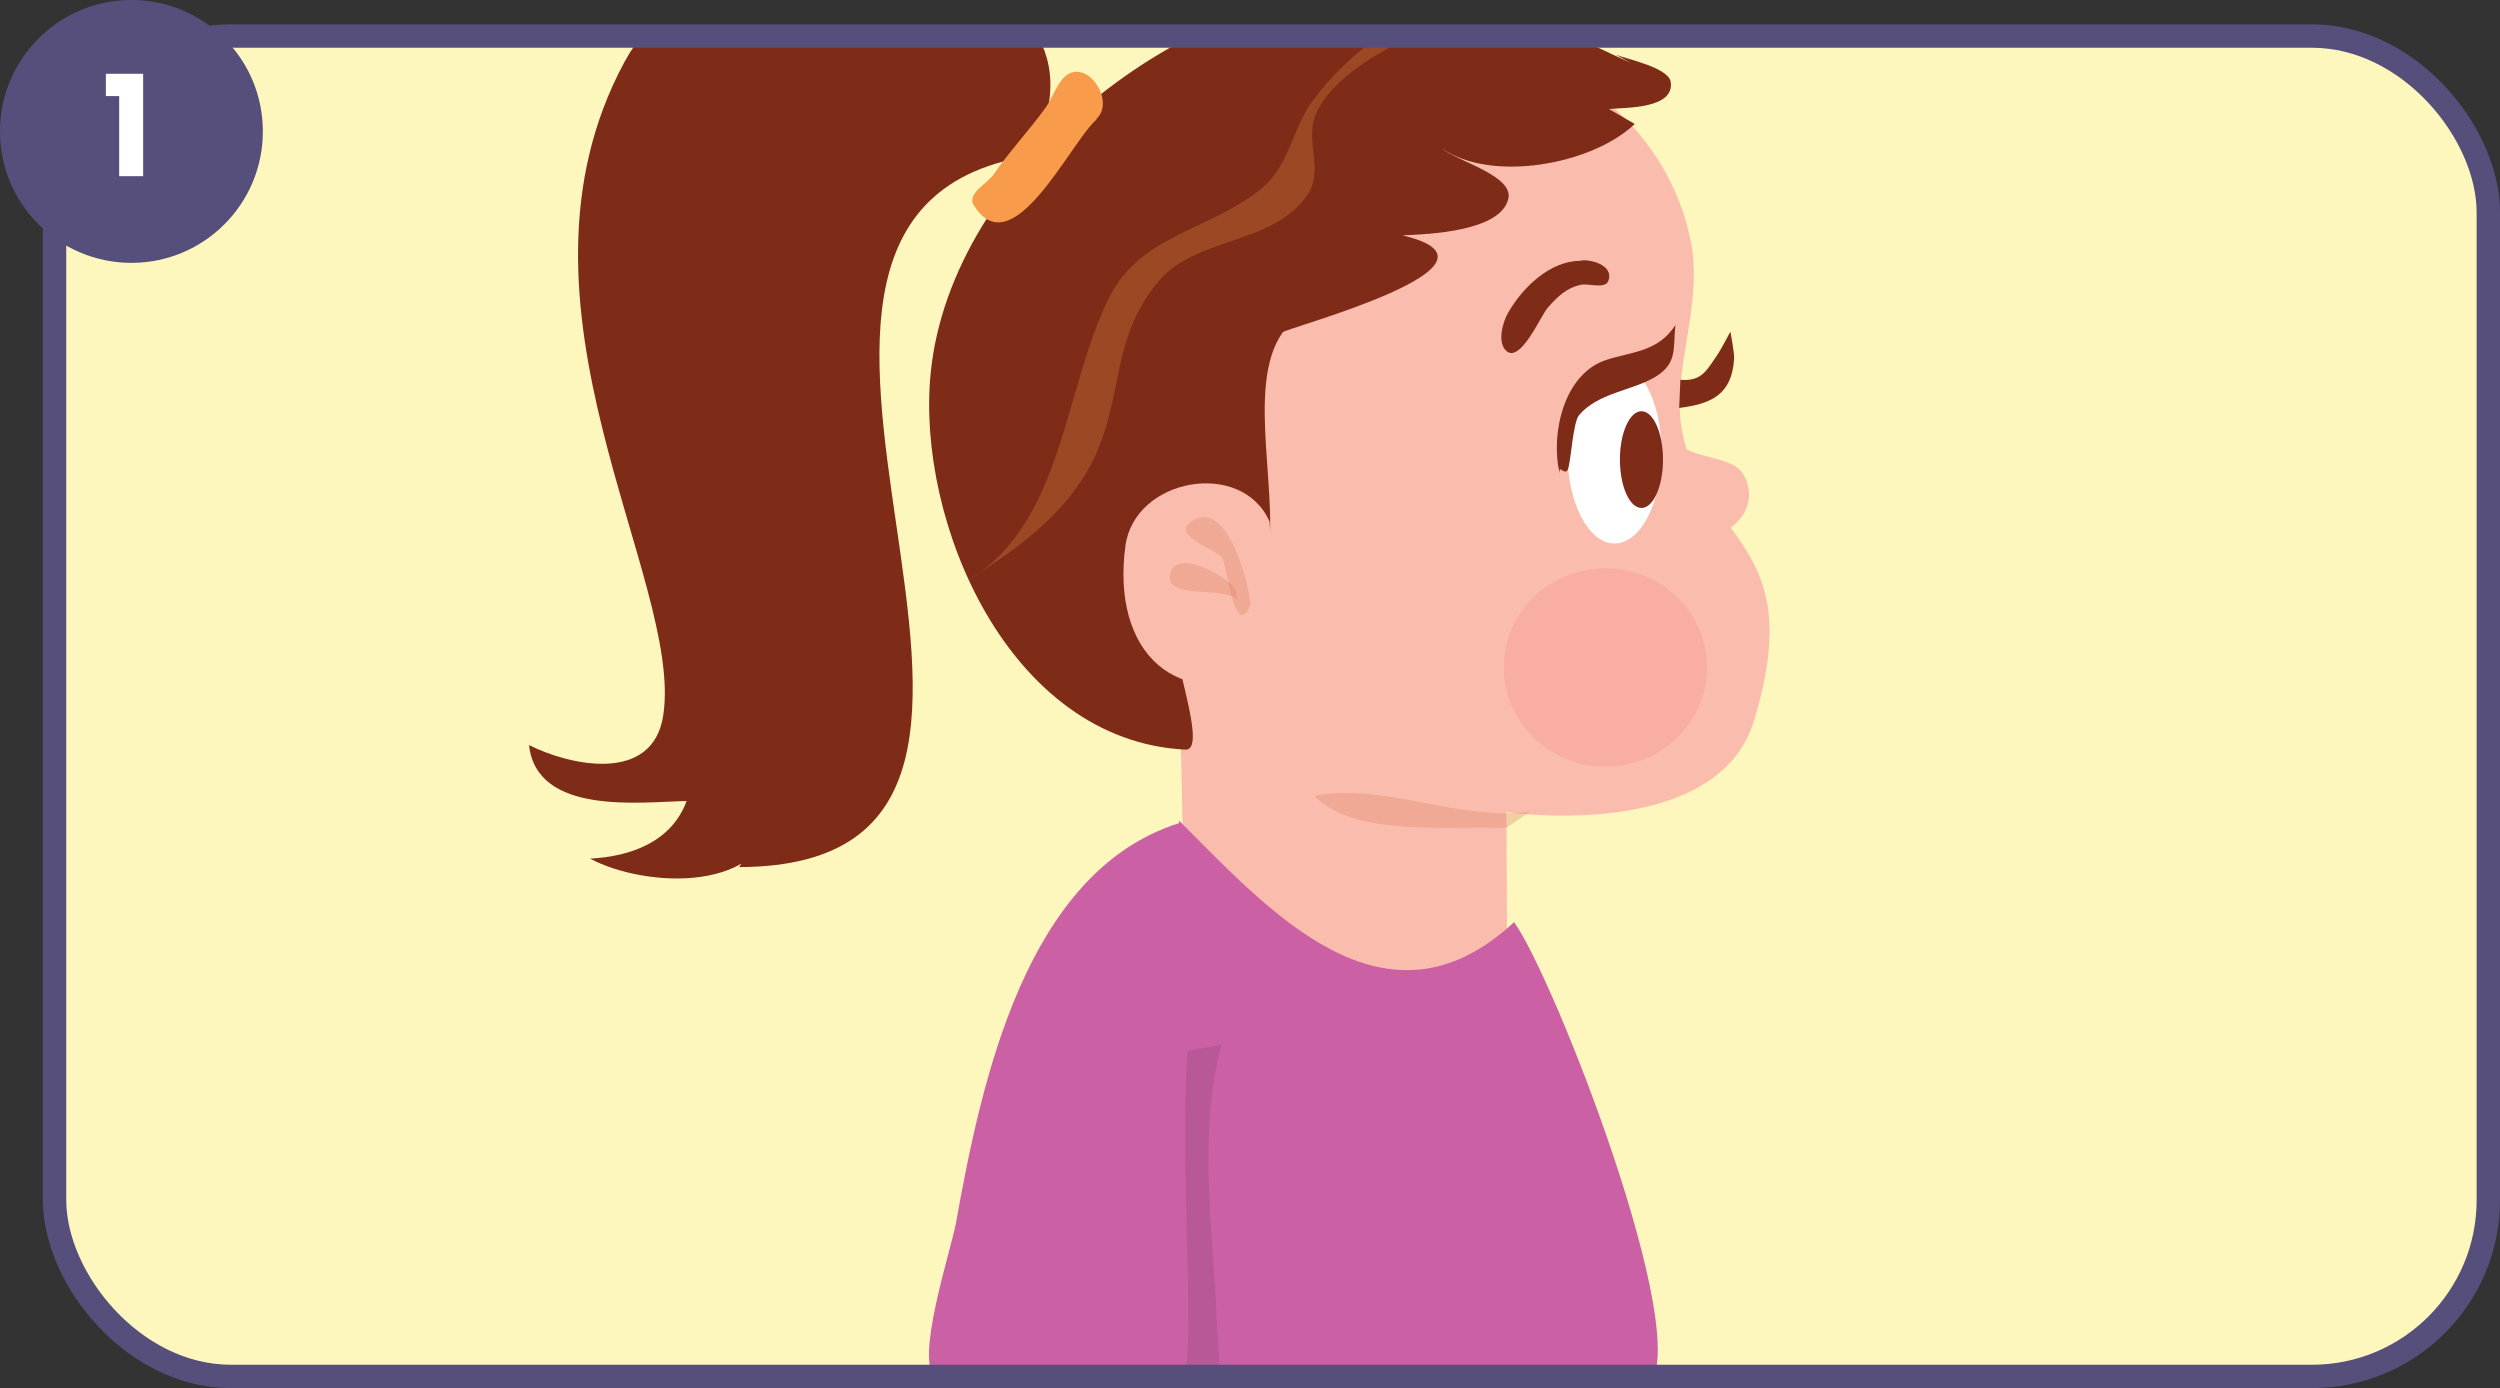 <?xml version="1.0" encoding="UTF-8"?>
<svg id="Layer_2" data-name="Layer 2" xmlns="http://www.w3.org/2000/svg" xmlns:xlink="http://www.w3.org/1999/xlink" viewBox="0 0 160.426 89.076">
  <rect x="0" y="0" width="160.426" height="89.076" fill="#333333" stroke="none"/>
  <defs>
    <style>
      .cls-1 {
        fill: #574f7b;
      }

      .cls-2 {
        clip-path: url(#clippath-11);
      }

      .cls-3 {
        clip-path: url(#clippath-16);
      }

      .cls-4, .cls-5 {
        fill: #fff;
      }

      .cls-5, .cls-6, .cls-7 {
        fill-rule: evenodd;
      }

      .cls-8 {
        fill: #fabdad;
      }

      .cls-6, .cls-9 {
        fill: #7e2c18;
      }

      .cls-10 {
        clip-path: url(#clippath-2);
      }

      .cls-11 {
        clip-path: url(#clippath-13);
      }

      .cls-12 {
        fill: #dd8068;
      }

      .cls-13 {
        clip-path: url(#clippath-15);
      }

      .cls-14 {
        clip-path: url(#clippath-6);
      }

      .cls-15 {
        fill: #9a4b82;
      }

      .cls-16 {
        fill: #f89c4c;
      }

      .cls-17 {
        clip-path: url(#clippath-7);
      }

      .cls-18 {
        clip-path: url(#clippath-1);
      }

      .cls-19 {
        clip-path: url(#clippath-4);
      }

      .cls-20 {
        fill: #fdf7bd;
      }

      .cls-21 {
        clip-path: url(#clippath-12);
      }

      .cls-7 {
        fill: #f69795;
      }

      .cls-22 {
        clip-path: url(#clippath-9);
      }

      .cls-23 {
        clip-path: url(#clippath);
      }

      .cls-24 {
        opacity: .34;
      }

      .cls-24, .cls-25, .cls-26 {
        isolation: isolate;
      }

      .cls-27, .cls-28 {
        fill: none;
      }

      .cls-29 {
        clip-path: url(#clippath-3);
      }

      .cls-30 {
        clip-path: url(#clippath-8);
      }

      .cls-25 {
        opacity: .41;
      }

      .cls-28 {
        stroke: #574f7b;
        stroke-miterlimit: 10;
        stroke-width: 1.5px;
      }

      .cls-31 {
        clip-path: url(#clippath-18);
      }

      .cls-32 {
        clip-path: url(#clippath-14);
      }

      .cls-33 {
        clip-path: url(#clippath-17);
      }

      .cls-34 {
        clip-path: url(#clippath-5);
      }

      .cls-35 {
        clip-path: url(#clippath-10);
      }

      .cls-36 {
        fill: #cc60a5;
      }

      .cls-26 {
        opacity: .25;
      }
    </style>
    <clipPath id="clippath">
      <rect class="cls-27" x="3.502" y="2.314" width="156.174" height="86.012" rx="11.316" ry="11.316"/>
    </clipPath>
    <clipPath id="clippath-1">
      <rect class="cls-27" x="76.093" y="33.186" width="4.172" height="6.283"/>
    </clipPath>
    <clipPath id="clippath-2">
      <rect class="cls-27" x="74.852" y="31.609" width="5.694" height="9.68"/>
    </clipPath>
    <clipPath id="clippath-3">
      <rect class="cls-27" x="75.991" y="32.748" width="4.555" height="6.833"/>
    </clipPath>
    <clipPath id="clippath-4">
      <rect class="cls-27" x="75.064" y="36.132" width="4.36" height="2.338"/>
    </clipPath>
    <clipPath id="clippath-5">
      <rect class="cls-27" x="74.283" y="35.025" width="5.694" height="3.986"/>
    </clipPath>
    <clipPath id="clippath-6">
      <rect class="cls-27" x="74.852" y="35.595" width="5.125" height="3.416"/>
    </clipPath>
    <clipPath id="clippath-7">
      <rect class="cls-27" x="84.343" y="50.886" width="13.84" height="2.262"/>
    </clipPath>
    <clipPath id="clippath-8">
      <rect class="cls-27" x="83.963" y="49.83" width="14.235" height="3.986"/>
    </clipPath>
    <clipPath id="clippath-9">
      <rect class="cls-27" x="83.963" y="50.399" width="14.235" height="2.847"/>
    </clipPath>
    <clipPath id="clippath-10">
      <rect class="cls-27" x="96.497" y="36.462" width="13.041" height="12.74"/>
    </clipPath>
    <clipPath id="clippath-11">
      <rect class="cls-27" x="96.489" y="36.164" width="13.096" height="13.096"/>
    </clipPath>
    <clipPath id="clippath-12">
      <rect class="cls-27" x="96.489" y="36.164" width="13.096" height="13.096"/>
    </clipPath>
    <clipPath id="clippath-13">
      <rect class="cls-27" x="76.053" y="67.038" width="2.325" height="23.744"/>
    </clipPath>
    <clipPath id="clippath-14">
      <rect class="cls-27" x="75.422" y="66.912" width="3.416" height="24.484"/>
    </clipPath>
    <clipPath id="clippath-15">
      <rect class="cls-27" x="75.991" y="66.912" width="2.847" height="23.915"/>
    </clipPath>
    <clipPath id="clippath-16">
      <rect class="cls-27" x="61.621" y="-.712" width="33.761" height="38.251"/>
    </clipPath>
    <clipPath id="clippath-17">
      <rect class="cls-27" x="61.187" y="-.847" width="34.733" height="38.719"/>
    </clipPath>
    <clipPath id="clippath-18">
      <rect class="cls-27" x="61.187" y="-.847" width="34.733" height="38.719"/>
    </clipPath>
  </defs>
  <g id="Layer_1-2" data-name="Layer 1">
    <rect class="cls-20" x="3.502" y="2.314" width="156.174" height="86.012" rx="11.316" ry="11.316"/>
    <g class="cls-23">
      <g>
        <path class="cls-8" d="m84.776,4.447c9.462-4.729,21.438.422,23.689,10.871.927,4.302-1.307,8.495-.493,12.513,1.428,7.046,8.072,6.964,4.579,18.429-2.385,7.829-15.883,5.86-15.883,5.86l.055,11.679-20.767-4.242s-.076-11.206-.301-14.568c-.959-14.328-5.048-33.32,11.461-41.152"/>
        <path class="cls-9" d="m67.111,9.868c-25.779,2.766,6.788,45.694-19.679,45.774l2.501-3.914c-.634,5.77-8.619,5.219-12.069,3.37,2.605-.137,5.227-1.067,6.197-3.697-2.921.058-9.621.954-10.112-3.588,2.609,1.311,7.94,2.504,8.612-1.908,1.327-8.713-10.894-26.326-2.5-41.908,6.66-12.364,33.448-7.55,26.07,5.871"/>
        <path class="cls-9" d="m104.641,4.03c-5.506-2.48-9.306-4.957-15.66-4.968-12.88-.02-27.97,11.713-29.262,24.903-.933,9.517,5.013,23.551,16.33,24.138,1.812.094-1.99-8.665-1.151-11.648,1.506-5.354,4.171-1.889,6.288.097,1.163-4.163-1.391-11.708,1.134-15.237.184-.257,15.6-4.347,7.672-6.211,1.678-.074,6.293-.243,6.797-2.342.359-1.496-3.313-2.423-4.268-3.239,3.202,2.227,9.664,1.032,12.381-1.569l-1.657-.959c.98-.099,4.234.02,3.964-1.74-.14-.914-2.776-1.454-3.529-1.748"/>
        <path class="cls-16" d="m70.366,7.621c1.168-1.09-.424-3.628-1.793-2.879-.685.375-1.016,1.522-1.455,2.136-1.068,1.495-2.347,2.831-3.382,4.349-.345.506-1.697,1.211-1.265,1.915,2.482,4.055,6.207-4.017,7.896-5.473"/>
        <path class="cls-8" d="m81.472,33.484c-1.759-4.046-8.668-2.826-9.255,1.554-.907,6.774,3.212,10.864,9.734,7.976"/>
        <path class="cls-8" d="m107.048,27.94c1.308,1.739,4.14,1.094,4.895,2.627,1.016,2.064-.806,3.737-2.657,4.086"/>
        <path class="cls-5" d="m103.604,23.203c1.671,0,3.025,2.614,3.025,5.837,0,3.224-1.354,5.838-3.025,5.838-1.671,0-3.025-2.614-3.025-5.838,0-3.223,1.354-5.837,3.025-5.837Z"/>
        <path class="cls-6" d="m105.333,26.388c.763,0,1.382,1.39,1.382,3.104,0,1.715-.619,3.104-1.382,3.104-.763,0-1.382-1.39-1.382-3.104,0-1.714.619-3.104,1.382-3.104Z"/>
        <path class="cls-9" d="m100.088,30.308c-.083-.533.36.281.533-.217.198-.569.318-2.972.703-3.442,1.161-1.418,3.446-1.597,4.872-2.448,1.453-.868,1.163-1.814,1.314-3.337-1.126,1.729-2.771,1.691-4.432,2.231-2.709.881-3.576,4.681-3.013,7.213"/>
        <path class="cls-9" d="m107.83,24.373c1.412.11,1.684-.618,2.434-1.693.116-.166.777-1.397.777-1.397,0,0,.26,1.354.238,1.727-.142,2.35-1.494,2.906-3.527,3.169"/>
        <path class="cls-9" d="m101.412,16.737c-1.934,0-3.711,1.703-4.641,3.342-.338.595-.717,1.882-.11,2.438.895.818,2.225-2.269,2.633-2.739.621-.717,1.243-1.333,2.207-1.513.419-.079,1.498.284,1.699-.223.433-1.089-1.341-1.458-1.817-1.305"/>
        <g class="cls-18">
          <g class="cls-24">
            <g class="cls-10">
              <g class="cls-29">
                <path class="cls-12" d="m80.203,38.51c-.144-1.283-1.492-6.635-3.783-5.026-1.314.923,1.751,1.803,2.029,2.337.255.488.832,5.458,1.817,2.94"/>
              </g>
            </g>
          </g>
        </g>
        <g class="cls-19">
          <g class="cls-24">
            <g class="cls-34">
              <g class="cls-14">
                <path class="cls-12" d="m79.281,37.8c-.549-.788-3.708-2.632-4.17-1.038-.508,1.755,3.289.826,4.314,1.709"/>
              </g>
            </g>
          </g>
        </g>
        <g class="cls-17">
          <g class="cls-24">
            <g class="cls-30">
              <g class="cls-22">
                <path class="cls-12" d="m98.183,52.085c-4.623.621-9.365-1.888-13.84-1.012,2.615,2.708,8.78,1.868,12.286,2.074"/>
              </g>
            </g>
          </g>
        </g>
        <g class="cls-35">
          <g class="cls-25">
            <g class="cls-2">
              <g class="cls-21">
                <path class="cls-7" d="m103.017,36.462c3.601,0,6.52,2.852,6.52,6.37s-2.919,6.37-6.52,6.37c-3.601,0-6.52-2.851-6.52-6.37s2.919-6.37,6.52-6.37Z"/>
              </g>
            </g>
          </g>
        </g>
        <path class="cls-36" d="m75.666,52.819c-9.87,3.118-12.688,16.571-14.334,25.727-.278,1.545-2.751,9.107-1.231,9.817,4.776,2.233,29.056,1.743,35.246,1.231,2.333-.193,8.751,1.051,10.441-.678,2.971-3.04-6.072-26.22-8.63-29.741-8.301,7.715-15.777-.81-21.507-6.52"/>
        <g class="cls-11">
          <g class="cls-25">
            <g class="cls-32">
              <g class="cls-13">
                <path class="cls-15" d="m78.378,67.038c-1.545,5.816-.517,12.01-.284,17.926.044,1.106.621,5.478-.907,5.803-1.502.32-.925-4.404-.925-5.201-.001-6.052-.421-12.089-.066-18.131"/>
              </g>
            </g>
          </g>
        </g>
        <g class="cls-3">
          <g class="cls-26">
            <g class="cls-33">
              <g class="cls-31">
                <path class="cls-16" d="m95.382.732c-3.274.655-9.459,3.254-10.922,6.533-.792,1.774.577,3.688-.622,5.33-2.319,3.176-7.149,2.59-9.536,5.503-2.891,3.526-2.233,6.78-3.825,10.691-1.636,4.02-5.367,6.576-8.856,8.751,6.704-3.619,6.539-12.527,9.606-18.541,2.04-3.999,6.581-4.247,9.838-7,1.638-1.385,1.895-3.789,3.141-5.488,2.602-3.548,6.343-5.889,10.534-7.222"/>
              </g>
            </g>
          </g>
        </g>
      </g>
    </g>
    <rect class="cls-28" x="3.502" y="2.314" width="156.174" height="86.012" rx="11.316" ry="11.316"/>
    <g>
      <circle class="cls-1" cx="8.434" cy="8.434" r="8.434"/>
      <path class="cls-4" d="m6.793,6.167v-1.432h2.393v6.57h-1.538v-5.139h-.855Z"/>
    </g>
  </g>
</svg>